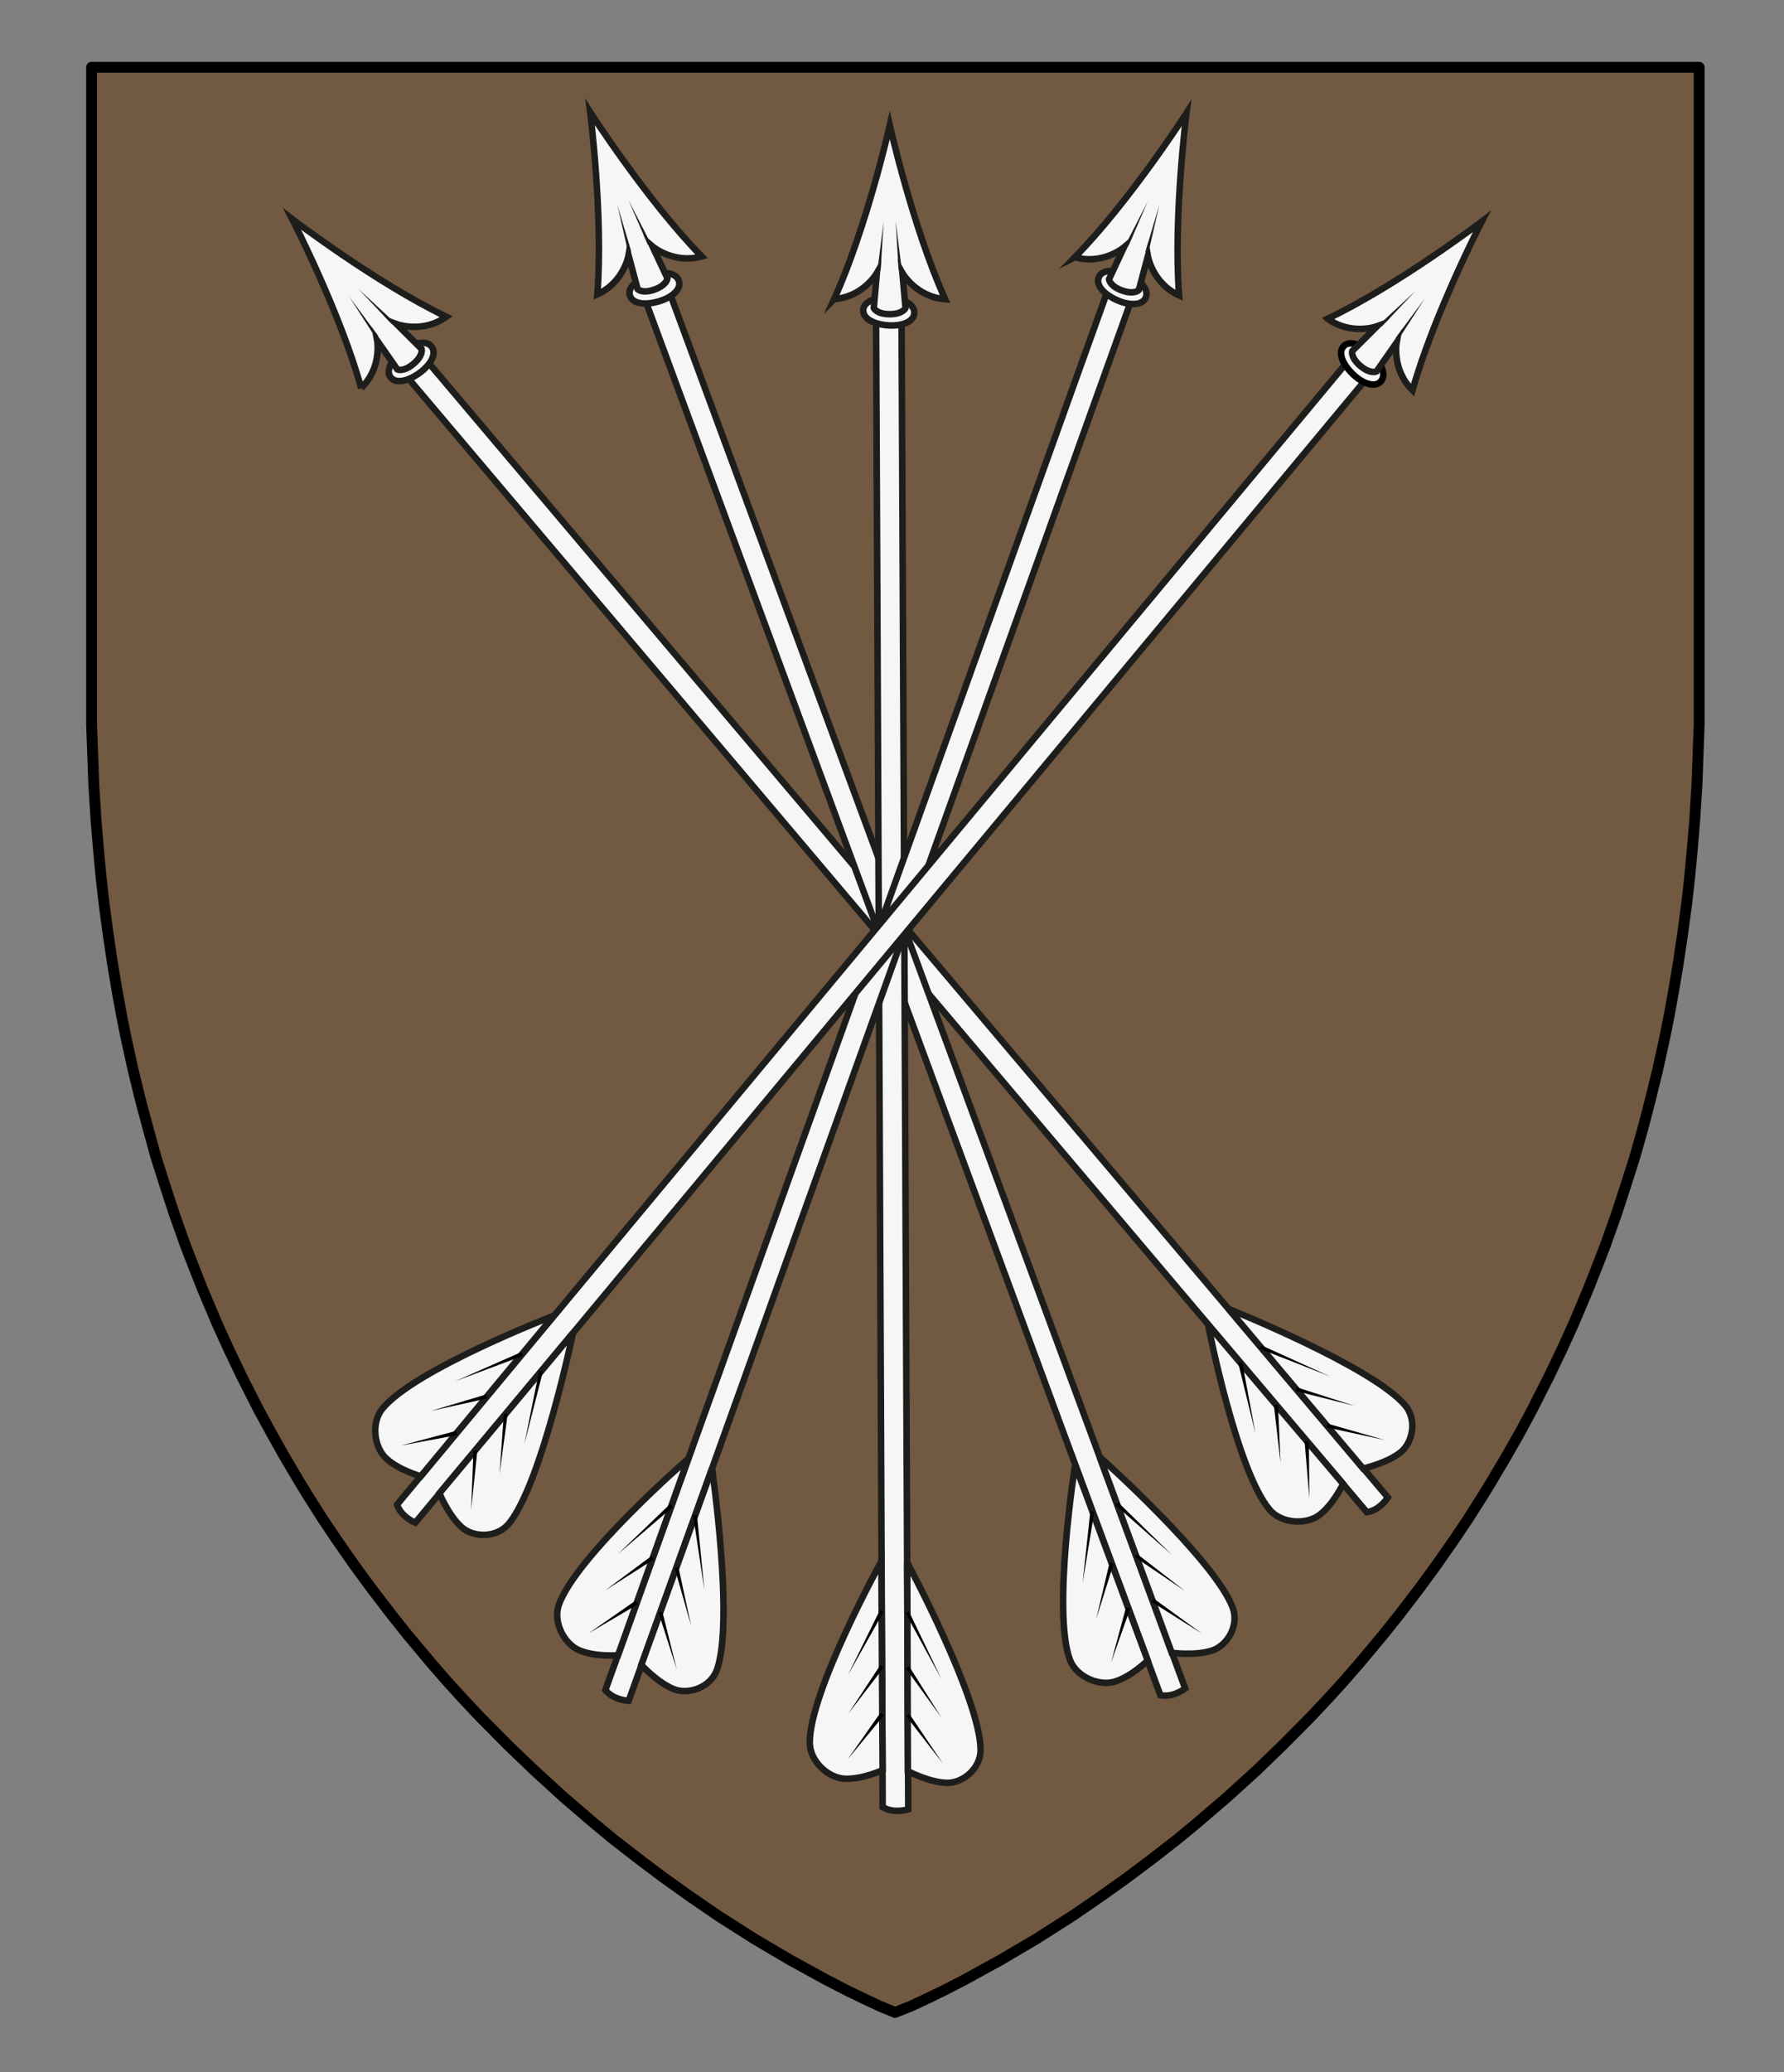<?xml version="1.0" encoding="UTF-8" standalone="no"?>
<!-- Generator: Adobe Illustrator 23.0.3, SVG Export Plug-In . SVG Version: 6.00 Build 0)  -->

<svg
   version="1.1"
   x="0px"
   y="0px"
   width="820px"
   height="952px"
   viewBox="0 0 820 952"
   style="enable-background:new 0 0 820 952;"
   xml:space="preserve"
   id="svg16"
   sodipodi:docname="House Hunter.svg"
   inkscape:version="1.3.2 (091e20e, 2023-11-25, custom)"
   xmlns:inkscape="http://www.inkscape.org/namespaces/inkscape"
   xmlns:sodipodi="http://sodipodi.sourceforge.net/DTD/sodipodi-0.dtd"
   xmlns="http://www.w3.org/2000/svg"
   xmlns:svg="http://www.w3.org/2000/svg"><rect x="0" y="0" width="820" height="952" fill="#808080" stroke="none"/><defs
   id="defs16" /><sodipodi:namedview
   id="namedview16"
   pagecolor="#ffffff"
   bordercolor="#000000"
   borderopacity="0.25"
   inkscape:showpageshadow="2"
   inkscape:pageopacity="0.0"
   inkscape:pagecheckerboard="0"
   inkscape:deskcolor="#d1d1d1"
   inkscape:zoom="0.29857056"
   inkscape:cx="150.71814"
   inkscape:cy="1065.0749"
   inkscape:window-width="1280"
   inkscape:window-height="730"
   inkscape:window-x="-6"
   inkscape:window-y="-6"
   inkscape:window-maximized="1"
   inkscape:current-layer="g72" />
<polygon
   style="enable-background:new 0 0 820 952;fill:#725942;stroke:#000000;stroke-width:5;stroke-linejoin:round;stroke-miterlimit:10;fill-opacity:1"
   points="411.4,924.5       404.4,921.6 396.7,918 388.9,914.2 379.4,909.3 363.2,900.4 346.9,890.8 330.1,880.1 316.7,870.9 304.8,862.4 292.7,853.3       281.9,844.9 272.7,837.3 259.3,825.8 245.7,813.4 233.6,801.8 220.7,788.8 212.8,780.4 205.6,772.5 198.2,764 187.4,751.1       179.6,741.3 170.5,729.4 163.1,719.3 154.5,707 148.2,697.6 141.6,687.2 137.8,681 130.7,669 124.7,658.3 118.7,647.3       111.1,632.3 105.3,620.2 99.7,607.9 93.2,592.5 88.9,581.6 85.3,572.3 80.1,557.7 75.7,544.2 71.7,531.6 68.2,518.9 64.8,506.3       61.2,491.6 58,477.1 55.7,465.6 53.6,453.9 51.6,441.9 49.6,428.4 47.8,414.9 46.5,403.3 45.4,391.8 44.2,377.7 43.1,360.4       42.7,349.2 42.1,332.9 42.1,30.9 781,30.9 781,332.9 780.4,349.2 780,360.4 778.9,377.7 777.7,391.8 776.6,403.3 775.3,414.9       773.5,428.4 771.5,441.9 769.5,453.9 767.4,465.6 765.1,477.1 761.9,491.6 758.3,506.3 755,518.9 751.4,531.6 747.4,544.2       743,557.7 737.8,572.3 734.2,581.6 729.9,592.5 723.4,607.9 717.8,620.2 712,632.3 704.4,647.3 698.5,658.3 692.4,669       685.3,681 681.5,687.2 674.9,697.6 668.6,707 660,719.3 652.6,729.4 643.5,741.3 635.7,751.1 624.9,764 617.5,772.5       610.3,780.4 602.4,788.8 589.5,801.8 577.5,813.4 563.8,825.8 550.4,837.3 541.2,844.9 530.4,853.3 518.3,862.4 506.4,870.9       493,880.1 476.2,890.8 459.9,900.4 443.7,909.3 434.2,914.2 426.4,918 418.7,921.6     "
   id="polygon1" />

<g
   id="g72"
   transform="rotate(180,413.113,419.521)"
   style="fill:#f6f6f6;fill-opacity:1"><g
     id="g53"
     transform="matrix(0.891,-0.234,0.234,0.891,126.292,136.279)"
     style="display:inline;fill:#f6f6f6;fill-opacity:1;stroke-width:1.086">
							<path
   id="path44"
   style="fill:#f6f6f6;fill-opacity:1;stroke:#1d1e1c;stroke-width:3.258;stroke-opacity:1"
   d="M 393.5,699.8 73,28.2 c 0,0 -3.2,-0.4 -6.6,1.1 -3.3,1.4 -5.4,3.4 -5.4,3.4 l 320.5,671.5 z" />
							<g
   id="g51"
   transform="translate(0,3)"
   style="fill:#f6f6f6;fill-opacity:1;stroke-width:1.086">
								<path
   id="path45"
   style="fill:#f6f6f6;fill-opacity:1;stroke:#1d1e1c;stroke-width:3.258;stroke-opacity:1"
   d="m 125.9,135.8 c 0,0 4.8,-74 -6.3,-97.1 -4,-8.3 -15.8,-11.9 -23.3,-8.8 -8.1,3.3 -15.4,12 -15.4,12 z" />
								<path
   id="path46"
   style="fill:#f6f6f6;fill-opacity:1;stroke:#1d1e1c;stroke-width:3.258;stroke-opacity:1"
   d="m 114,140.8 c 0,0 -62,-45.9 -73,-68.9 -4,-8.4 0.9,-19 8.5,-22.2 8.1,-3.4 19.8,-2.9 19.8,-2.9 z" />
								<polygon
   id="polygon46"
   points="73.6,95.4 102.8,119.1 104.1,117.7 "
   style="fill:#000000;fill-opacity:1;stroke-width:1.086" />
								<polygon
   id="polygon47"
   points="65.5,78.1 91.1,94.4 92,92.7 "
   style="fill:#000000;fill-opacity:1;stroke-width:1.086" />
								<polygon
   id="polygon48"
   points="55.1,57.7 80.7,72.9 81.8,71.3 "
   style="fill:#000000;fill-opacity:1;stroke-width:1.086" />
								<polygon
   id="polygon49"
   points="116.8,77.3 114.2,113.4 116.2,113.5 "
   style="fill:#000000;fill-opacity:1;stroke-width:1.086" />
								<polygon
   id="polygon50"
   points="108.4,60.1 102.3,88.3 104.3,88.8 "
   style="fill:#000000;fill-opacity:1;stroke-width:1.086" />
								<polygon
   id="polygon51"
   points="99,39.2 92,66.9 94.1,67.3 "
   style="fill:#000000;fill-opacity:1;stroke-width:1.086" />
							</g>
							<g
   id="g52"
   transform="translate(304,662)"
   style="fill:#f6f6f6;fill-opacity:1;stroke-width:1.086">
								<path
   id="path51"
   style="fill:#f6f6f6;fill-opacity:1;stroke:#1d1e1c;stroke-width:3.258;stroke-opacity:1"
   d="M 87.5,48.4 C 81,51.1 74.6,51 72.8,47.1 c -1.9,-3.9 2.3,-8.6 8.8,-11.2 6.5,-2.6 12.9,-2.6 14.7,1.3 1.9,3.8 -2.4,8.4 -8.8,11.2 z" /><g
   id="g76"
   transform="matrix(0.459,-0.216,0.219,0.465,-255.618,-48.049)"
   style="enable-background:new 0 0 820 952;display:inline;fill:#f6f6f6;fill-opacity:1;stroke-width:2.127"><path
     style="fill:#f6f6f6;stroke:#1d1e1c;stroke-width:6.382;stroke-linejoin:miter;stroke-miterlimit:10;stroke-dasharray:none"
     d="M 585,452.3 C 553,521.9 530.4,621 530.4,621 c 0,0 -22.7,-99.1 -54.6,-168.7 28.6,2.1 42.1,25.4 42.1,25.4 l -3.1,-34.1 c 0,0 2.8,-5.9 15.6,-5.9 12.8,0 15.6,5.9 15.6,5.9 l -3,34 c 0,0 13.4,-23.2 42,-25.3 z"
     id="path74"
     sodipodi:nodetypes="cccccsccc" /><polygon
     style="fill:#1d1e1c;stroke-width:2.127"
     points="519.4,477.6 522.3,525 516.3,477.9 "
     id="polygon75"
     transform="translate(2.241,3.097)" /><polygon
     style="fill:#1d1e1c;stroke-width:2.127"
     points="538.4,525 541.3,477.6 544.4,477.9 "
     id="polygon76"
     transform="translate(-2.017,2.655)" /></g>
								
							</g>
						</g><g
     id="g44"
     transform="matrix(0.917,0.084,-0.084,0.917,228.278,28.269)"
     style="display:inline;fill:#f6f6f6;fill-opacity:1;stroke-width:1.086">
							<path
   id="path35"
   style="fill:#f6f6f6;fill-opacity:1;stroke:#1d1e1c;stroke-width:3.258;stroke-opacity:1"
   d="M 393.5,699.8 73,28.2 c 0,0 -3.2,-0.4 -6.6,1.1 -3.3,1.4 -5.4,3.4 -5.4,3.4 l 320.5,671.5 z" />
							<g
   id="g42"
   transform="translate(0,3)"
   style="fill:#f6f6f6;fill-opacity:1;stroke-width:1.086">
								<path
   id="path36"
   style="fill:#f6f6f6;fill-opacity:1;stroke:#1d1e1c;stroke-width:3.258;stroke-opacity:1"
   d="m 125.9,135.8 c 0,0 4.8,-74 -6.3,-97.1 -4,-8.3 -15.8,-11.9 -23.3,-8.8 -8.1,3.3 -15.4,12 -15.4,12 z" />
								<path
   id="path37"
   style="fill:#f6f6f6;fill-opacity:1;stroke:#1d1e1c;stroke-width:3.258;stroke-opacity:1"
   d="m 114,140.8 c 0,0 -62,-45.9 -73,-68.9 -4,-8.4 0.9,-19 8.5,-22.2 8.1,-3.4 19.8,-2.9 19.8,-2.9 z" />
								<polygon
   id="polygon37"
   points="104.1,117.7 73.6,95.4 102.8,119.1 "
   style="fill:#000000;fill-opacity:1;stroke-width:1.086" />
								<polygon
   id="polygon38"
   points="92,92.7 65.5,78.1 91.1,94.4 "
   style="fill:#000000;fill-opacity:1;stroke-width:1.086" />
								<polygon
   id="polygon39"
   points="81.8,71.3 55.1,57.7 80.7,72.9 "
   style="fill:#000000;fill-opacity:1;stroke-width:1.086" />
								<polygon
   id="polygon40"
   points="116.2,113.5 116.8,77.3 114.2,113.4 "
   style="fill:#000000;fill-opacity:1;stroke-width:1.086" />
								<polygon
   id="polygon41"
   points="104.3,88.8 108.4,60.1 102.3,88.3 "
   style="fill:#000000;fill-opacity:1;stroke-width:1.086" />
								<polygon
   id="polygon42"
   points="94.1,67.3 99,39.2 92,66.9 "
   style="fill:#000000;fill-opacity:1;stroke-width:1.086" />
							</g>
							<g
   id="g43"
   transform="translate(304,662)"
   style="fill:#f6f6f6;fill-opacity:1;stroke-width:1.086">
								<path
   id="path42"
   style="fill:#f6f6f6;fill-opacity:1;stroke:#1d1e1c;stroke-width:3.258;stroke-opacity:1"
   d="M 87.5,48.4 C 81,51.1 74.6,51 72.8,47.1 c -1.9,-3.9 2.3,-8.6 8.8,-11.2 6.5,-2.6 12.9,-2.6 14.7,1.3 1.9,3.8 -2.4,8.4 -8.8,11.2 z" />
								<g
   id="g74"
   transform="matrix(0.459,-0.216,0.219,0.465,-254.923,-47.418)"
   style="display:inline;fill:#f6f6f6;fill-opacity:1;stroke-width:2.127"><path
     style="fill:#f6f6f6;stroke:#1d1e1c;stroke-width:6.382;stroke-linejoin:miter;stroke-miterlimit:10;stroke-dasharray:none"
     d="M 585,452.3 C 553,521.9 530.4,621 530.4,621 c 0,0 -22.7,-99.1 -54.6,-168.7 28.6,2.1 42.1,25.4 42.1,25.4 l -3.1,-34.1 c 0,0 2.8,-5.9 15.6,-5.9 12.8,0 15.6,5.9 15.6,5.9 l -3,34 c 0,0 13.4,-23.2 42,-25.3 z"
     id="path73"
     sodipodi:nodetypes="cccccsccc" /><polygon
     style="fill:#1d1e1c;stroke-width:2.127"
     points="519.4,477.6 522.3,525 516.3,477.9 "
     id="polygon73"
     transform="translate(2.241,3.097)" /><polygon
     style="fill:#1d1e1c;stroke-width:2.127"
     points="538.4,525 541.3,477.6 544.4,477.9 "
     id="polygon74"
     transform="translate(-2.017,2.655)" /></g>
							</g>
						</g><g
     id="g34"
     transform="matrix(0.833,0.393,-0.393,0.833,370.789,-43.336)"
     style="display:inline;fill:#f6f6f6;fill-opacity:1;stroke-width:1.086">
							<path
   id="path25"
   style="fill:#f6f6f6;fill-opacity:1;stroke:#1d1e1c;stroke-width:3.258;stroke-opacity:1"
   d="M 393.5,699.8 73,28.2 c 0,0 -3.2,-0.4 -6.6,1.1 -3.3,1.4 -5.4,3.4 -5.4,3.4 l 320.5,671.5 z" />
							<g
   id="g32"
   transform="translate(0,3)"
   style="fill:#f6f6f6;fill-opacity:1;stroke-width:1.086">
								<path
   id="path26"
   style="fill:#f6f6f6;fill-opacity:1;stroke:#1d1e1c;stroke-width:3.258;stroke-opacity:1"
   d="m 125.9,135.8 c 0,0 4.8,-74 -6.3,-97.1 -4,-8.3 -15.8,-11.9 -23.3,-8.8 -8.1,3.3 -15.4,12 -15.4,12 z" />
								<path
   id="path27"
   style="fill:#f6f6f6;fill-opacity:1;stroke:#1d1e1c;stroke-width:3.258;stroke-opacity:1"
   d="m 114,140.8 c 0,0 -62,-45.9 -73,-68.9 -4,-8.4 0.9,-19 8.5,-22.2 8.1,-3.4 19.8,-2.9 19.8,-2.9 z" />
								<polygon
   id="polygon27"
   points="104.1,117.7 73.6,95.4 102.8,119.1 "
   style="fill:#000000;fill-opacity:1;stroke-width:1.086" />
								<polygon
   id="polygon28"
   points="92,92.7 65.5,78.1 91.1,94.4 "
   style="fill:#000000;fill-opacity:1;stroke-width:1.086" />
								<polygon
   id="polygon29"
   points="81.8,71.3 55.1,57.7 80.7,72.9 "
   style="fill:#000000;fill-opacity:1;stroke-width:1.086" />
								<polygon
   id="polygon30"
   points="116.2,113.5 116.8,77.3 114.2,113.4 "
   style="fill:#000000;fill-opacity:1;stroke-width:1.086" />
								<polygon
   id="polygon31"
   points="104.3,88.8 108.4,60.1 102.3,88.3 "
   style="fill:#000000;fill-opacity:1;stroke-width:1.086" />
								<polygon
   id="polygon32"
   points="94.1,67.3 99,39.2 92,66.9 "
   style="fill:#000000;fill-opacity:1;stroke-width:1.086" />
							</g>
							<g
   id="g33"
   transform="translate(304,662)"
   style="fill:#f6f6f6;fill-opacity:1;stroke-width:1.086">
								<path
   id="path32"
   style="fill:#f6f6f6;fill-opacity:1;stroke:#1d1e1c;stroke-width:3.258;stroke-opacity:1"
   d="M 87.5,48.4 C 81,51.1 74.6,51 72.8,47.1 c -1.9,-3.9 2.3,-8.6 8.8,-11.2 6.5,-2.6 12.9,-2.6 14.7,1.3 1.9,3.8 -2.4,8.4 -8.8,11.2 z" />
								<g
   id="g73"
   transform="matrix(0.459,-0.216,0.219,0.465,-255.732,-47.818)"
   style="stroke-width:2.127"><path
     style="fill:#f6f6f6;stroke:#1d1e1c;stroke-width:6.382;stroke-linejoin:miter;stroke-miterlimit:10;stroke-dasharray:none"
     d="M 585,452.3 C 553,521.9 530.4,621 530.4,621 c 0,0 -22.7,-99.1 -54.6,-168.7 28.6,2.1 42.1,25.4 42.1,25.4 l -3.1,-34.1 c 0,0 2.8,-5.9 15.6,-5.9 12.8,0 15.6,5.9 15.6,5.9 l -3,34 c 0,0 13.4,-23.2 42,-25.3 z"
     id="path16"
     sodipodi:nodetypes="cccccsccc" /><polygon
     style="fill:#1d1e1c;stroke-width:2.127"
     points="519.4,477.6 522.3,525 516.3,477.9 "
     id="polygon16"
     transform="translate(2.241,3.097)" /><polygon
     style="fill:#1d1e1c;stroke-width:2.127"
     points="538.4,525 541.3,477.6 544.4,477.9 "
     id="polygon17"
     transform="translate(-2.017,2.655)" /></g>
							</g>
						</g><g
     id="g62"
     transform="matrix(0.648,0.654,-0.654,0.648,519.11,-3.376)"
     style="display:inline;fill:#f6f6f6;fill-opacity:1;stroke-width:1.086">
							<path
   id="path53"
   style="fill:#f6f6f6;fill-opacity:1;stroke:#1d1e1c;stroke-width:3.258;stroke-opacity:1"
   d="M 393.5,699.8 73,28.2 c 0,0 -3.2,-0.4 -6.6,1.1 -3.3,1.4 -5.4,3.4 -5.4,3.4 l 320.5,671.5 z" />
							<g
   id="g60"
   transform="translate(0,3)"
   style="fill:#f6f6f6;fill-opacity:1;stroke-width:1.086">
								<path
   id="path54"
   style="fill:#f6f6f6;fill-opacity:1;stroke:#1d1e1c;stroke-width:3.258;stroke-opacity:1"
   d="m 125.9,135.8 c 0,0 4.8,-74 -6.3,-97.1 -4,-8.3 -15.8,-11.9 -23.3,-8.8 -8.1,3.3 -15.4,12 -15.4,12 z" />
								<path
   id="path55"
   style="fill:#f6f6f6;fill-opacity:1;stroke:#1d1e1c;stroke-width:3.258;stroke-opacity:1"
   d="m 114,140.8 c 0,0 -62,-45.9 -73,-68.9 -4,-8.4 0.9,-19 8.5,-22.2 8.1,-3.4 19.8,-2.9 19.8,-2.9 z" />
								<polygon
   id="polygon55"
   points="104.1,117.7 73.6,95.4 102.8,119.1 "
   style="fill:#000000;fill-opacity:1;stroke-width:1.086" />
								<polygon
   id="polygon56"
   points="92,92.7 65.5,78.1 91.1,94.4 "
   style="fill:#000000;fill-opacity:1;stroke-width:1.086" />
								<polygon
   id="polygon57"
   points="81.8,71.3 55.1,57.7 80.7,72.9 "
   style="fill:#000000;fill-opacity:1;stroke-width:1.086" />
								<polygon
   id="polygon58"
   points="116.2,113.5 116.8,77.3 114.2,113.4 "
   style="fill:#000000;fill-opacity:1;stroke-width:1.086" />
								<polygon
   id="polygon59"
   points="104.3,88.8 108.4,60.1 102.3,88.3 "
   style="fill:#000000;fill-opacity:1;stroke-width:1.086" />
								<polygon
   id="polygon60"
   points="94.1,67.3 99,39.2 92,66.9 "
   style="fill:#000000;fill-opacity:1;stroke-width:1.086" />
							</g>
							<g
   id="g61"
   transform="translate(304,662)"
   style="fill:#f6f6f6;fill-opacity:1;stroke-width:1.086">
								<path
   id="path60"
   style="fill:#f6f6f6;fill-opacity:1;stroke:#1d1e1c;stroke-width:3.258;stroke-opacity:1"
   d="M 87.5,48.4 C 81,51.1 74.6,51 72.8,47.1 c -1.9,-3.9 2.3,-8.6 8.8,-11.2 6.5,-2.6 12.9,-2.6 14.7,1.3 1.9,3.8 -2.4,8.4 -8.8,11.2 z" /><g
   id="g80"
   transform="matrix(0.459,-0.216,0.219,0.465,-255.678,-48.054)"
   style="enable-background:new 0 0 820 952;display:inline;fill:#f6f6f6;fill-opacity:1;stroke-width:2.127"><path
     style="fill:#f6f6f6;stroke:#1d1e1c;stroke-width:6.382;stroke-linejoin:miter;stroke-miterlimit:10;stroke-dasharray:none"
     d="M 585,452.3 C 553,521.9 530.4,621 530.4,621 c 0,0 -22.7,-99.1 -54.6,-168.7 28.6,2.1 42.1,25.4 42.1,25.4 l -3.1,-34.1 c 0,0 2.8,-5.9 15.6,-5.9 12.8,0 15.6,5.9 15.6,5.9 l -3,34 c 0,0 13.4,-23.2 42,-25.3 z"
     id="path78"
     sodipodi:nodetypes="cccccsccc" /><polygon
     style="fill:#1d1e1c;stroke-width:2.127"
     points="519.4,477.6 522.3,525 516.3,477.9 "
     id="polygon79"
     transform="translate(2.241,3.097)" /><polygon
     style="fill:#1d1e1c;stroke-width:2.127"
     points="538.4,525 541.3,477.6 544.4,477.9 "
     id="polygon80"
     transform="translate(-2.017,2.655)" /></g>
								
							</g>
						</g><g
     id="g71"
     transform="matrix(0.385,0.836,-0.836,0.385,639.207,75.943)"
     style="display:inline;fill:#f6f6f6;fill-opacity:1;stroke-width:1.086">
							<path
   id="path62"
   style="fill:#f6f6f6;fill-opacity:1;stroke:#1d1e1c;stroke-width:3.258;stroke-opacity:1"
   d="M 393.5,699.8 73,28.2 c 0,0 -3.2,-0.4 -6.6,1.1 -3.3,1.4 -5.4,3.4 -5.4,3.4 l 320.5,671.5 z" />
							<g
   id="g69"
   transform="translate(0,3)"
   style="fill:#f6f6f6;fill-opacity:1;stroke-width:1.086">
								<path
   id="path63"
   style="fill:#f6f6f6;fill-opacity:1;stroke:#1d1e1c;stroke-width:3.258;stroke-opacity:1"
   d="m 125.9,135.8 c 0,0 4.8,-74 -6.3,-97.1 -4,-8.3 -15.8,-11.9 -23.3,-8.8 -8.1,3.3 -15.4,12 -15.4,12 z" />
								<path
   id="path64"
   style="fill:#f6f6f6;fill-opacity:1;stroke:#1d1e1c;stroke-width:3.258;stroke-opacity:1"
   d="m 114,140.8 c 0,0 -62,-45.9 -73,-68.9 -4,-8.4 0.9,-19 8.5,-22.2 8.1,-3.4 19.8,-2.9 19.8,-2.9 z" />
								<polygon
   id="polygon64"
   points="73.6,95.4 102.8,119.1 104.1,117.7 "
   style="fill:#000000;fill-opacity:1;stroke-width:1.086" />
								<polygon
   id="polygon65"
   points="65.5,78.1 91.1,94.4 92,92.7 "
   style="fill:#000000;fill-opacity:1;stroke-width:1.086" />
								<polygon
   id="polygon66"
   points="55.1,57.7 80.7,72.9 81.8,71.3 "
   style="fill:#000000;fill-opacity:1;stroke-width:1.086" />
								<polygon
   id="polygon67"
   points="116.8,77.3 114.2,113.4 116.2,113.5 "
   style="fill:#000000;fill-opacity:1;stroke-width:1.086" />
								<polygon
   id="polygon68"
   points="108.4,60.1 102.3,88.3 104.3,88.8 "
   style="fill:#000000;fill-opacity:1;stroke-width:1.086" />
								<polygon
   id="polygon69"
   points="99,39.2 92,66.9 94.1,67.3 "
   style="fill:#000000;fill-opacity:1;stroke-width:1.086" />
							</g>
							<g
   id="g70"
   transform="translate(304,662)"
   style="fill:#f6f6f6;fill-opacity:1;stroke-width:1.086">
								<path
   id="path69"
   style="fill:#f6f6f6;fill-opacity:1;stroke:#000000;stroke-width:3.258"
   d="M 87.5,48.4 C 81,51.1 74.6,51 72.8,47.1 c -1.9,-3.9 2.3,-8.6 8.8,-11.2 6.5,-2.6 12.9,-2.6 14.7,1.3 1.9,3.8 -2.4,8.4 -8.8,11.2 z" />
								<g
   id="g78"
   transform="matrix(0.459,-0.216,0.219,0.465,-255.328,-48.032)"
   style="enable-background:new 0 0 820 952;display:inline;fill:#f6f6f6;fill-opacity:1;stroke-width:2.127"><path
     style="fill:#f6f6f6;stroke:#1d1e1c;stroke-width:6.382;stroke-linejoin:miter;stroke-miterlimit:10;stroke-dasharray:none"
     d="M 585,452.3 C 553,521.9 530.4,621 530.4,621 c 0,0 -22.7,-99.1 -54.6,-168.7 28.6,2.1 42.1,25.4 42.1,25.4 l -3.1,-34.1 c 0,0 2.8,-5.9 15.6,-5.9 12.8,0 15.6,5.9 15.6,5.9 l -3,34 c 0,0 13.4,-23.2 42,-25.3 z"
     id="path76"
     sodipodi:nodetypes="cccccsccc" /><polygon
     style="fill:#1d1e1c;stroke-width:2.127"
     points="522.3,525 516.3,477.9 519.4,477.6 "
     id="polygon77"
     transform="translate(2.241,3.097)" /><polygon
     style="fill:#1d1e1c;stroke-width:2.127"
     points="541.3,477.6 544.4,477.9 538.4,525 "
     id="polygon78"
     transform="translate(-2.017,2.655)" /></g>
							</g>
						</g></g></svg>
